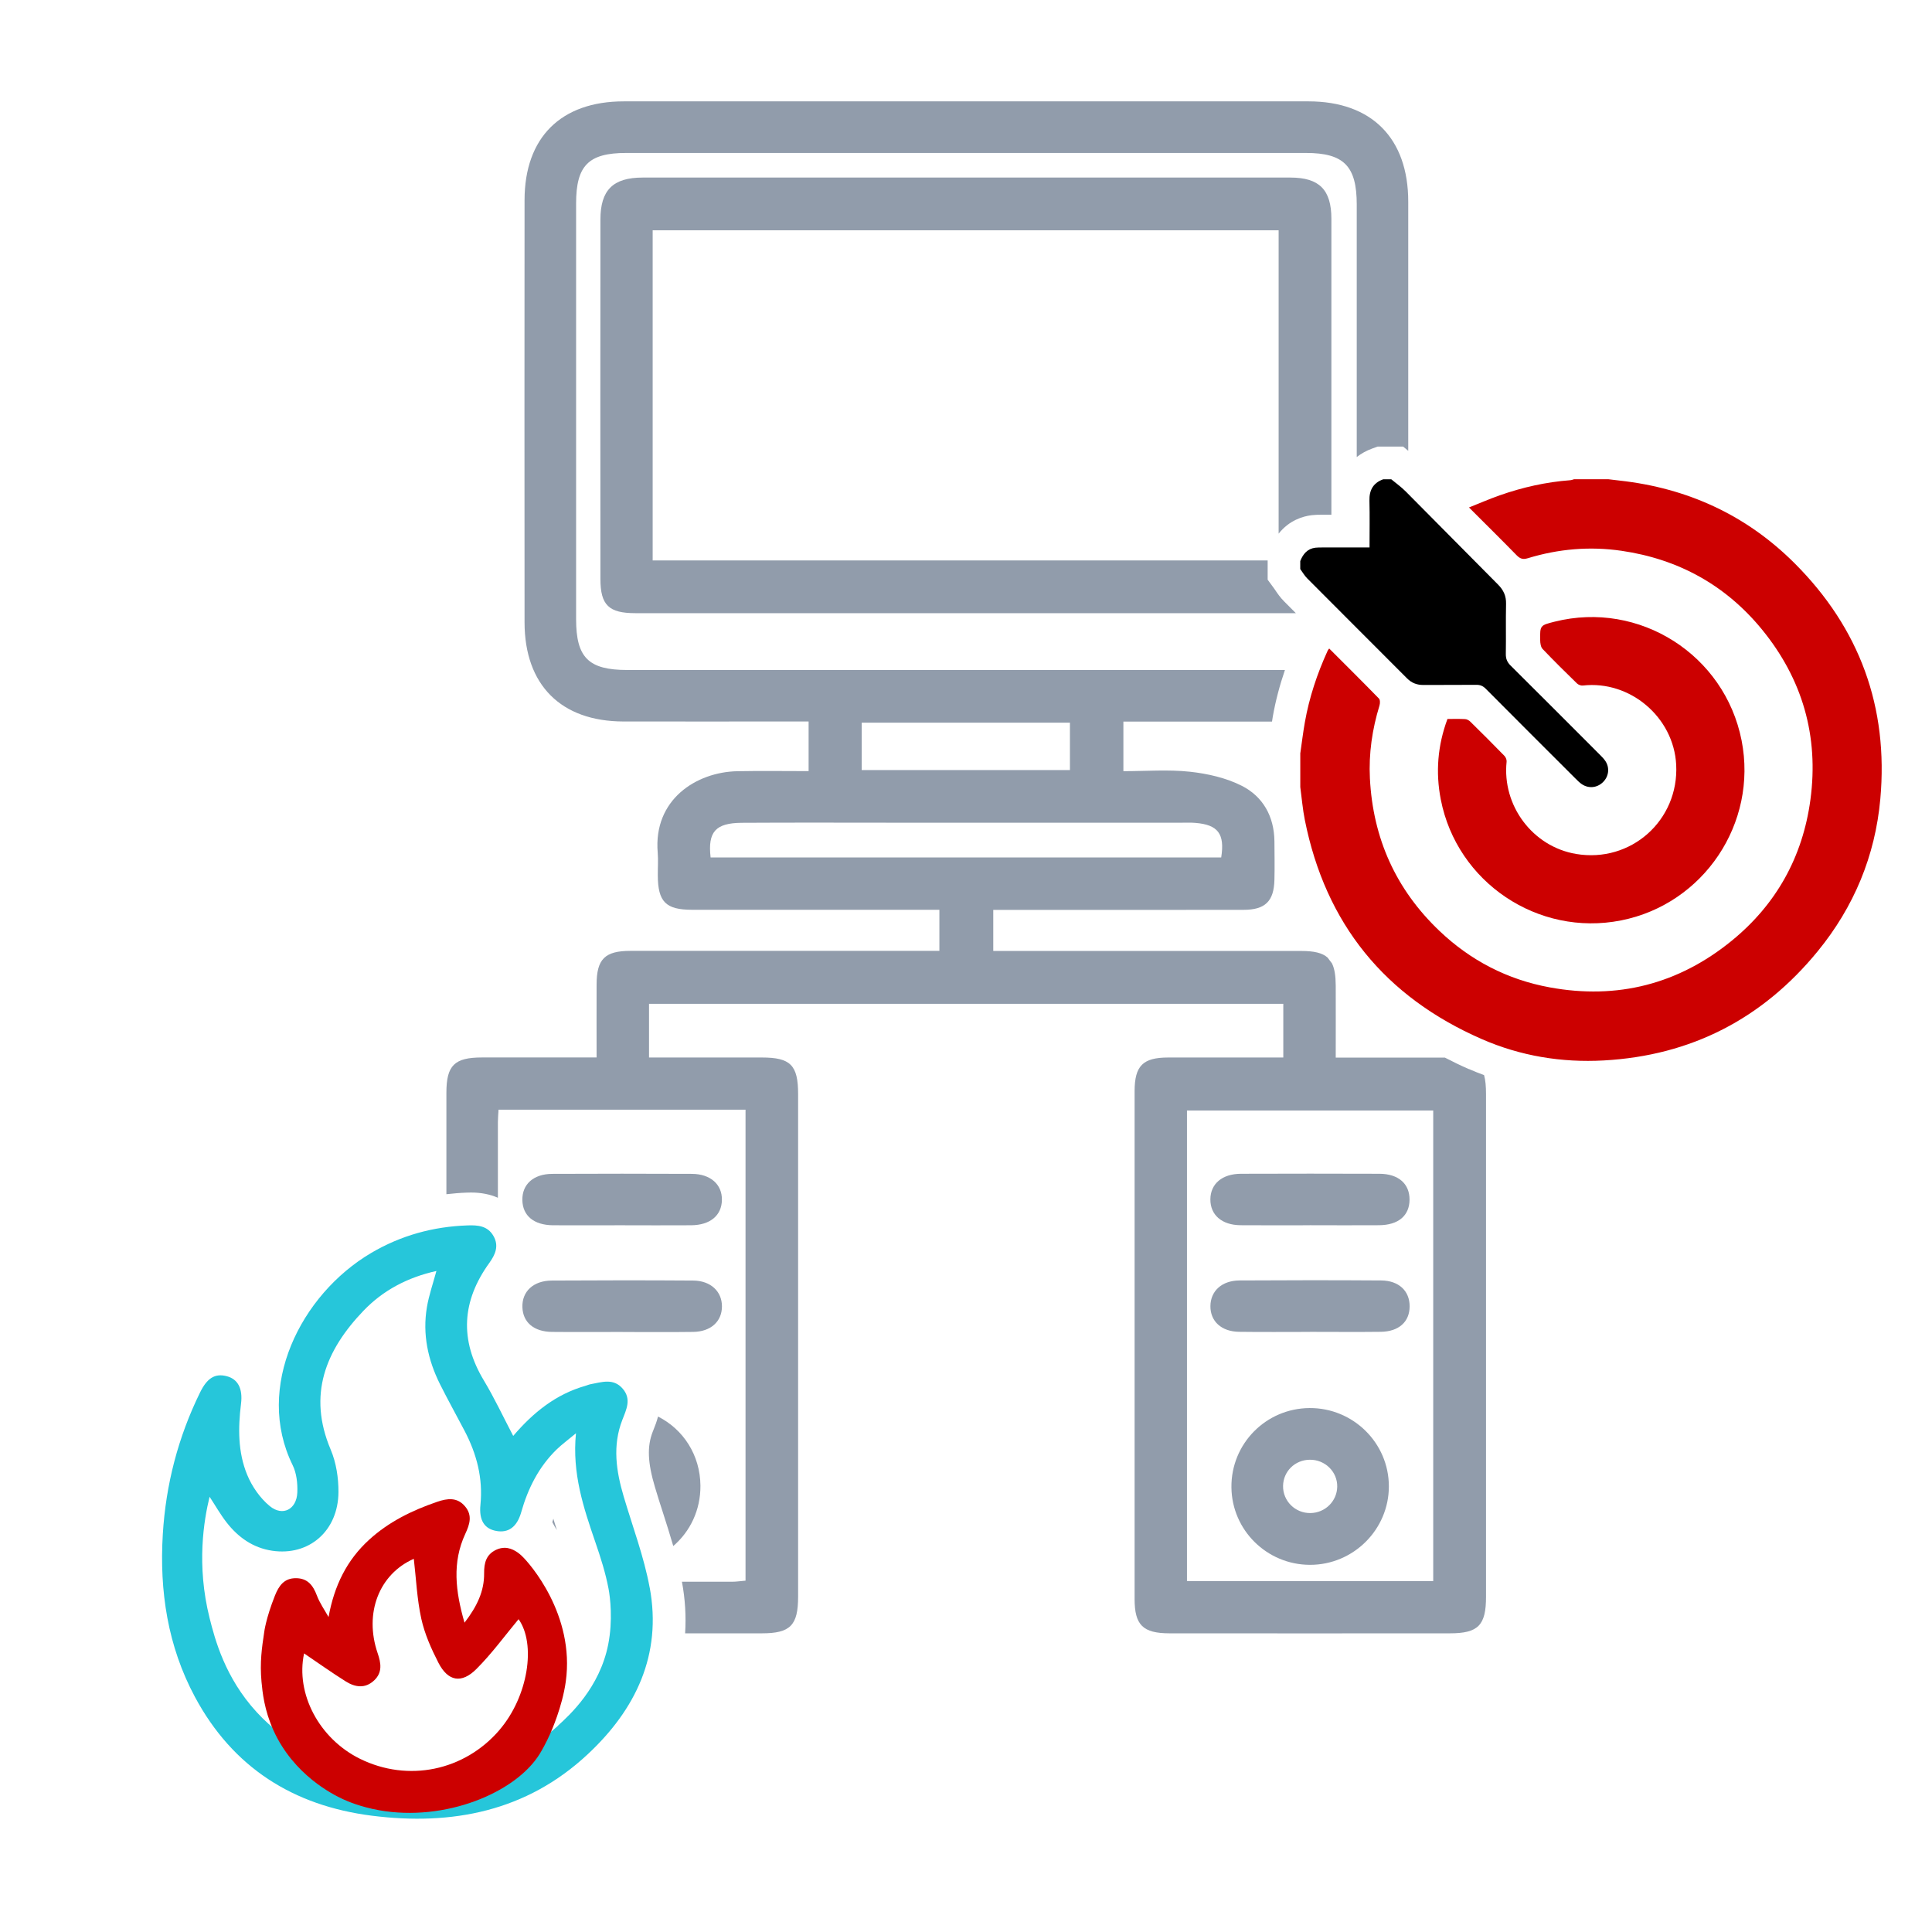 <svg xmlns="http://www.w3.org/2000/svg" id="Layer_1" data-name="Layer 1" viewBox="0 0 413.8 413.8"><defs><style>      .cls-1 {        fill: #919cab;      }      .cls-2 {        fill: #c00;      }      .cls-3 {        fill: #26c6da;      }    </style></defs><g><path class="cls-1" d="m132.91,262.43c-4.82,0-9.63.03-14.45,0-4.12-.03-6.52-2.04-6.58-5.4-.06-3.37,2.38-5.59,6.39-5.61,9.97-.05,19.95-.04,29.92,0,3.99.02,6.49,2.27,6.43,5.59-.05,3.32-2.51,5.39-6.59,5.42-5.04.04-10.09,0-15.13,0Z"></path><path class="cls-1" d="m133.34,285.28c-5.04,0-10.09.04-15.13-.01-3.87-.04-6.22-2.06-6.32-5.29-.11-3.36,2.33-5.69,6.31-5.71,10.09-.06,20.18-.07,30.26,0,3.75.03,6.17,2.32,6.17,5.53,0,3.23-2.38,5.42-6.16,5.47-5.04.07-10.09.02-15.13.02Z"></path><path class="cls-1" d="m280.47,301.58c9.34-.06,16.98,7.46,17,16.74.02,9.27-7.61,16.87-16.92,16.84-9.21-.03-16.7-7.42-16.8-16.59-.1-9.33,7.37-16.92,16.72-16.99Zm.05,11.07c-3.17.04-5.66,2.49-5.71,5.61-.05,3.23,2.6,5.86,5.87,5.81,3.14-.04,5.67-2.53,5.73-5.63.06-3.21-2.6-5.83-5.89-5.79Z"></path><path class="cls-1" d="m280.55,285.27c-5.06,0-10.12.05-15.17-.02-3.78-.05-6.16-2.26-6.13-5.51.03-3.22,2.43-5.46,6.22-5.49,10.12-.06,20.23-.07,30.35,0,3.81.03,6.12,2.27,6.1,5.57-.02,3.3-2.32,5.38-6.18,5.43-5.06.06-10.12.01-15.17.01Z"></path><path class="cls-1" d="m280.54,262.43c-4.94,0-9.89.03-14.83-.01-4.02-.03-6.49-2.2-6.47-5.55.03-3.32,2.52-5.46,6.57-5.47,9.89-.03,19.77-.04,29.66,0,4.07.02,6.46,2.16,6.43,5.57-.03,3.41-2.4,5.42-6.53,5.45-4.94.04-9.89,0-14.83,0Z"></path></g><path class="cls-1" d="m314.6,228.98c-1.77-.77-3.47-1.6-5.13-2.46-7.66,0-15.34,0-23.38,0,0-5.36.02-10.39,0-15.43-.01-2.09-.25-3.63-.81-4.76-.3-.41-.63-.8-.92-1.22-1.14-1.03-2.94-1.43-5.66-1.43-20.7,0-41.41,0-62.11,0h-3.85v-8.8c1.44,0,2.68,0,3.92,0,16.56,0,33.13.02,49.69-.01,4.64,0,6.5-1.85,6.61-6.42.07-2.76.02-5.52,0-8.28-.06-5.3-2.44-9.56-7-11.87-3.36-1.7-7.32-2.6-11.11-3.01-4.63-.5-9.36-.12-14.24-.12v-10.62h3.86c9.32,0,18.65,0,27.97,0,.06-.36.11-.71.17-1.07.59-3.34,1.46-6.65,2.6-9.98-22.79,0-45.58,0-68.38,0-24.15,0-48.31,0-72.46,0-8.32,0-10.98-2.64-10.98-10.9,0-29.68,0-59.36,0-89.04,0-8.11,2.67-10.8,10.71-10.8,48.54,0,97.07,0,145.61,0,8.12,0,10.88,2.81,10.88,11.05,0,18.03,0,36.06,0,54.08.96-.75,2.07-1.37,3.31-1.82l1.16-.42h5.47l1.09.91c0-17.79,0-35.57,0-53.36,0-13.6-7.83-21.48-21.36-21.49-48.88-.01-97.77-.01-146.65,0-13.46,0-21.25,7.73-21.26,21.15-.03,30.14-.02,60.29,0,90.43.01,13.43,7.81,21.22,21.19,21.24,11.96.02,23.92,0,35.89,0h3.76v10.63c-5.21,0-10.25-.08-15.27.02-8.78.18-18.01,6.06-17.05,17.44.13,1.6.01,3.22.02,4.83.02,5.71,1.69,7.41,7.37,7.41,16.33.01,32.67,0,49,0,1.33,0,2.65,0,3.94,0v8.8h-4.07c-20.7,0-41.41,0-62.11,0-5.47,0-7.23,1.76-7.24,7.2-.02,5.13,0,10.27,0,15.63-8.47,0-16.5,0-24.53,0-5.91,0-7.64,1.68-7.64,7.57,0,7.24,0,14.48,0,21.72,1.43-.16,2.87-.29,4.33-.34.32-.01.64-.02.95-.02,2.18,0,4.09.39,5.75,1.12,0-5.41,0-10.82,0-16.23,0-.79.08-1.57.14-2.63h52.9v100.87c-1.1.09-1.99.23-2.88.23-3.58,0-7.16,0-10.74,0,.7,3.77.91,7.46.68,11.05,5.48,0,10.96,0,16.44,0,6.08,0,7.76-1.69,7.76-7.84.01-35.89.01-71.79,0-107.68,0-6.18-1.64-7.81-7.73-7.81-8.02,0-16.04,0-24.2,0v-11.5h135.85v11.5c-8.36,0-16.5,0-24.64,0-5.44,0-7.2,1.77-7.21,7.23,0,36.24,0,72.48,0,108.72,0,5.61,1.77,7.37,7.48,7.38,20.01.02,40.03.01,60.04,0,6.08,0,7.75-1.71,7.75-7.83,0-35.89,0-71.79,0-107.68,0-1.66-.12-2.99-.42-4.05-1.09-.4-2.17-.83-3.23-1.3Zm-130.04-74.2h44.6v10.16h-44.6v-10.16Zm-32.36,28.87c-.63-5.47,1.04-7.38,6.66-7.42,11.37-.07,22.75-.02,34.12-.02,19.99,0,39.98,0,59.97,0,1.03,0,2.07-.05,3.1.04,4.83.4,6.31,2.34,5.51,7.4h-109.35Zm154.77,154.99h-52.74v-100.79h52.74v100.79Z"></path><path class="cls-1" d="m275.04,128.81c-.87-.87-1.45-1.74-1.88-2.38-.1-.14-.19-.28-.29-.42l-1.36-1.85v-4.13h-131.72V49.32h134.07v64.98c2.28-2.89,5.23-3.73,7.05-3.95.74-.09,1.4-.1,1.96-.1h2.29c0-21.13.01-42.25,0-63.38,0-6.23-2.59-8.84-8.79-8.84-46.23-.01-92.47-.01-138.71,0-6.35,0-9.06,2.66-9.06,9-.02,25.65-.02,51.31,0,76.96,0,5.62,1.79,7.34,7.49,7.34,23.58,0,47.16,0,70.73,0,23.58,0,47.15,0,70.73,0-.84-.84-1.68-1.68-2.51-2.52Z"></path><g><path class="cls-1" d="m139.99,306.18l-.19.48c-1.23,3.15-1.09,6.6.49,11.89.54,1.83,1.12,3.64,1.71,5.46.75,2.33,1.5,4.7,2.2,7.12,3.61-3.09,5.86-7.7,5.82-12.93-.05-6.55-3.68-12.08-9.08-14.8-.3,1.13-.67,2.09-.95,2.77Z"></path><path class="cls-1" d="m118.36,325.82c-.02.07-.04.13-.06.2.3.59.62,1.16.98,1.7-.26-.81-.52-1.6-.76-2.44-.05.18-.11.36-.16.54Z"></path></g><g><path class="cls-2" d="m278.51,161.28c.32-2.2.58-4.4.97-6.59.94-5.33,2.64-10.42,4.89-15.34.06-.14.18-.26.32-.45,3.59,3.59,7.16,7.13,10.66,10.72.27.28.25,1.04.11,1.5-1.56,5.08-2.32,10.29-2.05,15.59.65,12.83,5.55,23.77,14.87,32.65,6.68,6.37,14.59,10.46,23.66,12.12,14.48,2.66,27.57-.71,38.94-9.97,9.55-7.78,15.23-17.96,16.88-30.23,1.83-13.62-1.71-25.84-10.35-36.42-7.77-9.51-17.9-15.11-30.11-16.89-6.81-.99-13.5-.41-20.06,1.59-1.06.32-1.66.12-2.4-.63-3.31-3.39-6.68-6.71-10.21-10.24,2.29-.91,4.4-1.83,6.56-2.59,4.91-1.73,9.95-2.86,15.16-3.25.27-.02.54-.14.8-.21,2.43,0,4.87,0,7.3,0,.84.1,1.68.2,2.51.3,14.48,1.61,27.07,7.38,37.38,17.67,13.96,13.93,20.17,30.87,18.39,50.54-1.1,12.17-5.65,23.1-13.38,32.56-11.83,14.49-27.15,22.39-45.86,23.42-9.02.5-17.82-.95-26.11-4.57-20.73-9.05-33.45-24.67-37.9-46.9-.47-2.33-.66-4.72-.98-7.08,0-2.43,0-4.87,0-7.3Z"></path><path d="m297.98,102.65c1.04.87,2.16,1.66,3.11,2.62,6.61,6.63,13.17,13.32,19.78,19.95,1.16,1.17,1.74,2.43,1.7,4.1-.08,3.57.01,7.13-.05,10.7-.02,1.05.27,1.79,1.03,2.54,6.39,6.34,12.74,12.71,19.1,19.08.43.43.87.87,1.2,1.37.97,1.47.72,3.33-.56,4.55-1.24,1.19-3.03,1.37-4.47.41-.47-.31-.88-.72-1.28-1.12-6.46-6.44-12.91-12.89-19.34-19.35-.59-.59-1.18-.83-2.02-.82-3.77.04-7.54,0-11.31.03-1.39.01-2.51-.42-3.49-1.4-7.13-7.15-14.28-14.27-21.4-21.43-.58-.58-1-1.33-1.49-2,0-.57,0-1.14,0-1.7.59-1.51,1.52-2.66,3.25-2.87.52-.06,1.05-.05,1.57-.05,3.3,0,6.6,0,10.02,0,0-3.42.06-6.72-.02-10.02-.06-2.26.8-3.8,2.94-4.58.57,0,1.14,0,1.7,0Z"></path><path class="cls-2" d="m310.01,153.99c1.28,0,2.54-.04,3.79.03.39.02.84.27,1.12.55,2.46,2.42,4.9,4.85,7.3,7.32.29.3.51.84.47,1.24-.99,9.43,5.59,18.2,14.87,19.77,11.75,1.99,22.06-7.2,21.45-19.11-.53-10.18-9.89-18.11-19.99-16.96-.4.05-.96-.16-1.25-.44-2.5-2.43-4.98-4.88-7.38-7.4-.39-.41-.5-1.23-.51-1.86-.05-3.19-.02-3.19,3.1-3.98,18.14-4.55,36.42,7.07,40.04,25.45,3.48,17.73-8.12,35.04-25.83,38.54-17.78,3.51-35.14-8.14-38.6-25.9-1.14-5.86-.67-11.59,1.43-17.25Z"></path></g><g><path class="cls-3" d="m139.15,340.05c-1.22-6.62-3.64-13.02-5.56-19.5-1.62-5.46-2.44-10.93-.3-16.43.88-2.26,1.99-4.46.09-6.68-1.99-2.33-4.51-1.4-6.92-.96-.36.07-.7.23-1.05.33-6.31,1.79-11.18,5.69-15.49,10.74-2.16-4.12-4.02-8.11-6.28-11.87-5.24-8.7-4.72-17.02,1.14-25.15,1.3-1.8,2.15-3.68.89-5.84-1.25-2.15-3.35-2.31-5.53-2.23-7.37.25-14.27,2.15-20.64,5.9-15.14,8.93-25.01,28.77-16.83,45.43.85,1.72,1.09,3.92,1.01,5.88-.15,3.61-3.13,5.19-5.9,2.91-2.08-1.71-3.82-4.22-4.85-6.73-1.98-4.83-1.95-10-1.31-15.17.42-3.33-.71-5.33-3.09-5.93-2.51-.64-4.18.42-5.69,3.51-4.7,9.58-7.33,19.73-7.97,30.35-.74,12.19,1.05,23.98,6.89,34.86,8.11,15.11,21.05,23.28,37.87,25.42,17.24,2.19,33.17-.95,46.23-13.14,10.27-9.57,15.96-21.33,13.3-35.7Zm-19.6,29.55c-10.86,9.85-24.34,10.41-29.01,10.54-3.66.1-22.67.63-35.58-13.45-6.77-7.38-8.92-15.56-10.07-20.13-2.86-11.41-1.21-21.03,0-25.98,1.23,1.87,2.3,3.77,3.62,5.47,2.49,3.21,5.68,5.48,9.79,6.09,7.87,1.17,14.14-4.23,14.19-12.55.02-3.04-.48-6.32-1.66-9.1-4.97-11.74-1.11-21.27,7.02-29.75,4.19-4.37,9.42-7.14,15.62-8.52-.73,2.71-1.6,5.19-2.03,7.73-.98,5.8.2,11.31,2.8,16.52,1.68,3.36,3.51,6.63,5.25,9.96,2.61,4.97,3.98,10.19,3.41,15.87-.34,3.37.89,5.17,3.44,5.61,2.56.45,4.39-.86,5.29-4.01,1.45-5.12,3.77-9.73,7.61-13.47,1.09-1.06,2.34-1.96,4.12-3.45-.85,8.64,1.63,15.96,4.14,23.29,1.13,3.28,2.2,6.62,2.84,10.02.35,1.85.95,6.73-.07,11.91-1.83,9.3-8.29,15.15-10.73,17.37Z"></path><path class="cls-2" d="m111.76,333.24c-.51-.47-1.89-1.7-3.64-1.73-.59,0-1.2.12-1.86.43-2.14,1.01-2.59,2.83-2.57,5.02.04,3.82-1.5,7.08-4.2,10.59-1.96-6.77-2.66-12.93.16-19.01.96-2.06,1.57-3.96-.02-5.87-1.68-2.03-3.79-1.77-6.02-1-5.33,1.83-10.32,4.26-14.53,8.1-4.81,4.38-7.49,9.86-8.71,16.57-.85-1.52-1.88-2.98-2.49-4.59-.82-2.18-1.97-3.71-4.48-3.73-2.54-.02-3.67,1.62-4.51,3.72-1.97,4.96-2.3,7.83-2.3,7.83-.51,3.4-.96,6.46-.58,10.64.21,2.22.59,6.05,2.55,10.38,4.33,9.6,12.8,13.79,14.87,14.75.84.39,3.67,1.65,7.77,2.38,14.08,2.52,29.22-3.7,34.4-12.07.46-.75,1.36-2.34,2.23-4.28.27-.6,2.6-5.82,3.35-11.2,1.99-14.31-7.76-25.38-9.42-26.92Zm-4.78,37.29c-7.52,8.76-19.57,11.25-29.88,6.17-8.76-4.32-13.82-13.97-11.97-22.57,2.94,1.99,5.88,4.09,8.94,6.01,1.99,1.25,4.15,1.58,6.07-.23,1.81-1.71,1.47-3.71.74-5.84-2.94-8.6.35-16.94,7.75-20.2.5,4.26.68,8.64,1.61,12.86.72,3.25,2.13,6.41,3.66,9.4,2.04,3.98,4.94,4.54,8.14,1.34,3.32-3.32,6.11-7.17,9.03-10.67,3.78,5.34,2.06,16.55-4.09,23.72Z"></path></g></svg>